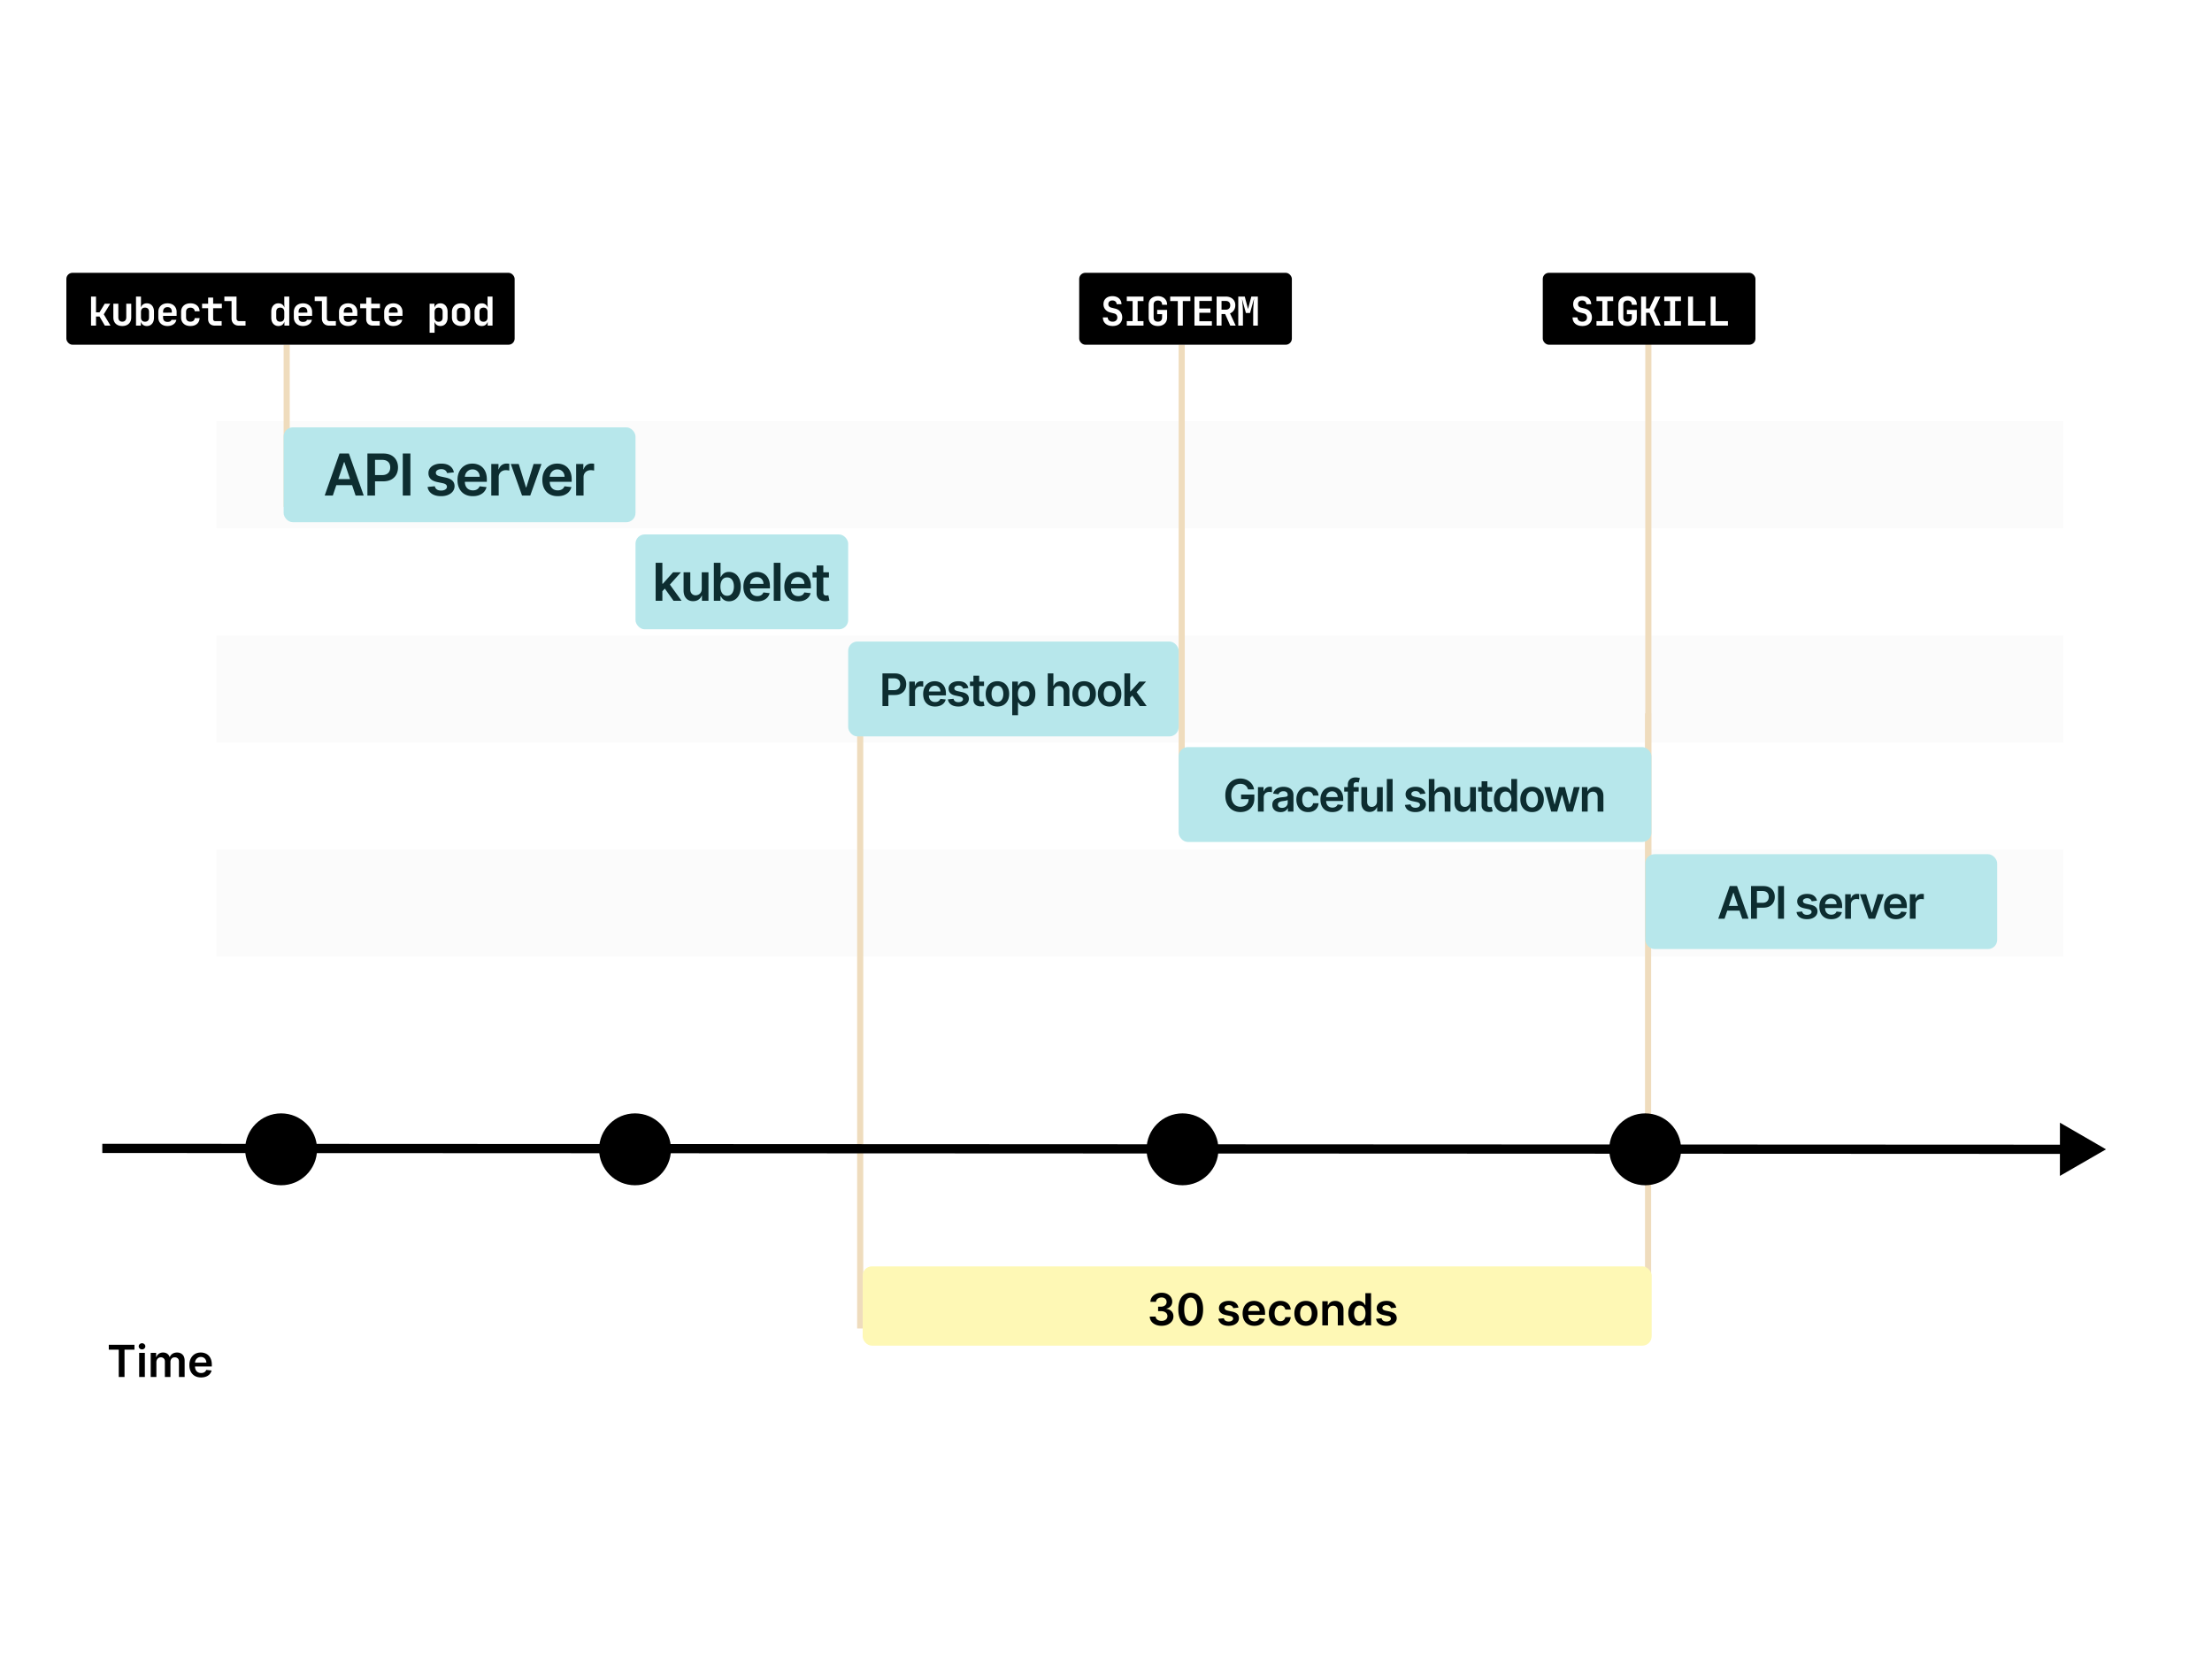 <svg viewBox="0 0 1200 900" fill="none" xmlns="http://www.w3.org/2000/svg"><path fill="#fff" d="M0 0h1200v900H0z"></path><path fill="#FBFBFB" d="M117.34 460.91h1002v58.1h-1002zm0-116.2h1002v58.1h-1002zm0-116.2h1002v58.1h-1002z"></path><path fill="#EFDCBD" d="M153.86 187.01h3.32v87.98h-3.32zm485.55 0h3.32v257.715h-3.32zM465 383h3.32v337.715H465zm427.41 4.01h3.32v337.715h-3.32z"></path><path fill="#EFDCBD" d="M892.56 170.41h3.32v337.81h-3.32z"></path><rect x="153.86" y="231.83" width="190.9" height="51.46" rx="5" fill="#B7E7EB"></rect><path d="M180.555 268.83h-4.41l8.029-22.807h5.1l8.041 22.807h-4.41l-6.092-18.13h-.178l-6.08 18.13zm.144-8.942h12.028v3.318h-12.028v-3.318zm18.621 8.942v-22.807h8.553c1.752 0 3.222.326 4.41.98 1.195.653 2.097 1.551 2.706 2.695.616 1.136.924 2.428.924 3.875 0 1.463-.308 2.762-.924 3.898-.616 1.136-1.526 2.031-2.728 2.684-1.203.646-2.684.969-4.444.969h-5.668v-3.397h5.111c1.025 0 1.864-.178 2.517-.534.653-.357 1.136-.847 1.448-1.47.319-.624.479-1.34.479-2.15 0-.809-.16-1.522-.479-2.138-.312-.616-.798-1.095-1.459-1.437-.653-.348-1.496-.523-2.528-.523h-3.786v19.355h-4.132zm23.315-22.807v22.807h-4.132v-22.807h4.132zm23.597 10.223l-3.675.401a2.958 2.958 0 00-.546-1.047 2.715 2.715 0 00-1.025-.791c-.43-.2-.957-.3-1.581-.3-.839 0-1.544.182-2.116.545-.564.364-.843.836-.835 1.415a1.48 1.48 0 00.545 1.214c.379.311 1.003.568 1.871.768l2.918.624c1.619.349 2.821.902 3.608 1.659.795.757 1.196 1.748 1.203 2.973-.007 1.077-.323 2.027-.947 2.851-.616.817-1.473 1.455-2.572 1.916-1.099.46-2.361.69-3.786.69-2.094 0-3.779-.438-5.056-1.314-1.277-.883-2.038-2.112-2.283-3.686l3.931-.379c.178.772.557 1.355 1.136 1.749.579.393 1.332.59 2.26.59.958 0 1.727-.197 2.306-.59.586-.394.879-.88.879-1.459 0-.49-.189-.895-.568-1.214-.371-.319-.95-.564-1.737-.735l-2.918-.613c-1.64-.341-2.854-.916-3.641-1.726-.787-.816-1.177-1.848-1.169-3.096-.008-1.054.278-1.967.857-2.739.587-.78 1.4-1.381 2.439-1.804 1.047-.431 2.253-.646 3.619-.646 2.005 0 3.582.427 4.733 1.281 1.158.853 1.875 2.008 2.15 3.463zm10.265 12.918c-1.715 0-3.196-.356-4.443-1.069-1.24-.72-2.194-1.737-2.862-3.051-.668-1.322-1.002-2.877-1.002-4.666 0-1.76.334-3.304 1.002-4.633.675-1.337 1.618-2.376 2.828-3.118 1.211-.75 2.632-1.125 4.266-1.125 1.054 0 2.049.171 2.984.512a6.747 6.747 0 012.495 1.559c.727.706 1.299 1.604 1.715 2.695.415 1.084.623 2.376.623 3.876v1.236h-14.02v-2.717h10.156c-.007-.773-.174-1.459-.501-2.061a3.647 3.647 0 00-1.37-1.436c-.579-.349-1.255-.524-2.027-.524-.824 0-1.548.201-2.171.602a4.137 4.137 0 00-1.459 1.559 4.487 4.487 0 00-.524 2.105v2.372c0 .994.182 1.848.546 2.561a3.895 3.895 0 001.526 1.626c.653.371 1.418.557 2.294.557.586 0 1.117-.082 1.592-.245.476-.171.888-.42 1.237-.746.348-.327.612-.732.79-1.214l3.764.423a5.866 5.866 0 01-1.358 2.606c-.661.735-1.507 1.306-2.539 1.715-1.032.401-2.213.601-3.542.601zm10.018-.334v-17.105h3.909v2.851h.178c.312-.988.847-1.749 1.604-2.283.765-.542 1.637-.813 2.617-.813.223 0 .471.011.746.033.282.015.516.041.702.078v3.708c-.171-.059-.442-.111-.813-.156a7.631 7.631 0 00-1.058-.077c-.735 0-1.396.159-1.983.478a3.51 3.51 0 00-1.369 1.303c-.334.557-.501 1.199-.501 1.927v10.056h-4.032zm27.235-17.105l-6.092 17.105h-4.454l-6.092-17.105h4.299l3.931 12.706h.178l3.942-12.706h4.288zm8.782 17.439c-1.715 0-3.196-.356-4.444-1.069-1.24-.72-2.194-1.737-2.862-3.051-.668-1.322-1.002-2.877-1.002-4.666 0-1.76.334-3.304 1.002-4.633.676-1.337 1.619-2.376 2.829-3.118 1.21-.75 2.632-1.125 4.265-1.125 1.054 0 2.049.171 2.985.512a6.744 6.744 0 012.494 1.559c.728.706 1.299 1.604 1.715 2.695.416 1.084.624 2.376.624 3.876v1.236h-14.021v-2.717h10.156c-.007-.773-.174-1.459-.501-2.061a3.645 3.645 0 00-1.369-1.436c-.58-.349-1.255-.524-2.027-.524-.824 0-1.548.201-2.172.602a4.145 4.145 0 00-1.459 1.559 4.486 4.486 0 00-.523 2.105v2.372c0 .994.182 1.848.546 2.561a3.893 3.893 0 001.525 1.626c.654.371 1.418.557 2.294.557.587 0 1.118-.082 1.593-.245.475-.171.887-.42 1.236-.746.349-.327.612-.732.791-1.214l3.764.423a5.877 5.877 0 01-1.359 2.606c-.661.735-1.507 1.306-2.539 1.715-1.032.401-2.212.601-3.541.601zm10.018-.334v-17.105h3.908v2.851h.179c.311-.988.846-1.749 1.603-2.283.765-.542 1.637-.813 2.617-.813.223 0 .472.011.746.033.283.015.516.041.702.078v3.708c-.171-.059-.442-.111-.813-.156a7.62 7.62 0 00-1.058-.077c-.735 0-1.396.159-1.982.478a3.512 3.512 0 00-1.37 1.303c-.334.557-.501 1.199-.501 1.927v10.056h-4.031z" fill="#0D2D30"></path><rect x="344.76" y="289.93" width="115.37" height="51.46" rx="5" fill="#B7E7EB"></rect><path d="M359.01 321.075l-.01-4.401h.585l5.559-6.213h4.26l-6.838 7.613h-.756l-2.8 3.001zm-3.323 4.855v-20.626h3.646v20.626h-3.646zm9.709 0l-5.036-7.04 2.457-2.568 6.939 9.608h-4.36zm15.298-6.506v-8.963h3.646v15.469h-3.535v-2.75h-.161a4.648 4.648 0 01-1.722 2.125c-.793.551-1.769.826-2.931.826-1.014 0-1.91-.225-2.689-.675-.772-.456-1.376-1.118-1.813-1.984-.436-.872-.654-1.927-.654-3.162v-9.849h3.645v9.285c0 .98.269 1.759.806 2.337.537.577 1.242.866 2.115.866.537 0 1.057-.131 1.561-.393a3.178 3.178 0 001.239-1.168c.329-.524.493-1.179.493-1.964zm6.557 6.506v-20.626h3.646v7.715h.151c.188-.376.453-.776.796-1.199.342-.43.805-.795 1.389-1.098.585-.308 1.33-.463 2.236-.463 1.195 0 2.273.306 3.233.917.967.604 1.732 1.5 2.296 2.689.571 1.181.856 2.631.856 4.35 0 1.699-.278 3.142-.836 4.331-.557 1.188-1.316 2.095-2.276 2.719-.96.624-2.047.937-3.263.937-.886 0-1.621-.148-2.205-.444-.584-.295-1.054-.651-1.41-1.067a6.94 6.94 0 01-.816-1.199h-.211v2.438h-3.586zm3.575-7.735c0 1.001.141 1.877.423 2.629.289.752.702 1.339 1.239 1.762.544.416 1.202.625 1.974.625.806 0 1.481-.215 2.024-.645.544-.436.954-1.031 1.229-1.783.282-.758.423-1.621.423-2.588 0-.96-.138-1.813-.413-2.558-.275-.745-.685-1.329-1.229-1.752-.543-.423-1.221-.635-2.034-.635-.779 0-1.44.205-1.984.615-.544.409-.957.983-1.239 1.722-.275.738-.413 1.608-.413 2.608zm19.977 8.037c-1.551 0-2.89-.322-4.018-.967-1.121-.651-1.984-1.571-2.588-2.759-.605-1.196-.907-2.602-.907-4.22 0-1.591.302-2.988.907-4.19.611-1.208 1.463-2.148 2.558-2.82 1.094-.678 2.38-1.017 3.857-1.017a7.83 7.83 0 012.699.463 6.118 6.118 0 012.256 1.41c.658.638 1.175 1.451 1.551 2.438.376.98.564 2.148.564 3.504v1.118h-12.68v-2.457h9.185c-.007-.698-.158-1.319-.453-1.863a3.289 3.289 0 00-1.239-1.299c-.524-.316-1.135-.474-1.833-.474-.745 0-1.4.181-1.964.544a3.752 3.752 0 00-1.319 1.41 4.046 4.046 0 00-.473 1.903v2.146c0 .899.164 1.671.493 2.316a3.516 3.516 0 001.38 1.47c.591.336 1.282.504 2.075.504.53 0 1.01-.074 1.44-.222a3.192 3.192 0 001.118-.675c.315-.295.553-.661.715-1.097l3.404.382a5.309 5.309 0 01-1.229 2.357c-.598.665-1.363 1.182-2.296 1.551-.933.363-2.001.544-3.203.544zm12.61-20.928v20.626h-3.646v-20.626h3.646zm9.598 20.928c-1.55 0-2.89-.322-4.018-.967-1.121-.651-1.984-1.571-2.588-2.759-.604-1.196-.907-2.602-.907-4.22 0-1.591.303-2.988.907-4.19.611-1.208 1.464-2.148 2.558-2.82 1.094-.678 2.38-1.017 3.857-1.017a7.83 7.83 0 012.699.463 6.118 6.118 0 012.256 1.41c.658.638 1.175 1.451 1.551 2.438.376.98.564 2.148.564 3.504v1.118h-12.679v-2.457h9.184c-.006-.698-.157-1.319-.453-1.863a3.282 3.282 0 00-1.239-1.299c-.523-.316-1.134-.474-1.833-.474-.745 0-1.399.181-1.963.544a3.755 3.755 0 00-1.32 1.41 4.057 4.057 0 00-.473 1.903v2.146c0 .899.164 1.671.493 2.316a3.516 3.516 0 001.38 1.47c.591.336 1.283.504 2.075.504.53 0 1.01-.074 1.44-.222.43-.154.802-.379 1.118-.675.315-.295.554-.661.715-1.097l3.404.382a5.309 5.309 0 01-1.229 2.357c-.597.665-1.363 1.182-2.296 1.551-.933.363-2.001.544-3.203.544zm16.689-15.771v2.819h-8.893v-2.819h8.893zm-6.697-3.707h3.645v14.523c0 .49.074.866.222 1.128.154.255.356.43.604.524.249.094.524.141.826.141.228 0 .436-.017.624-.051.195-.033.343-.064.444-.09l.614 2.85a8.044 8.044 0 01-.836.221 6.774 6.774 0 01-1.309.141c-.913.027-1.736-.111-2.468-.413a3.841 3.841 0 01-1.742-1.43c-.423-.644-.631-1.45-.624-2.417v-15.127z" fill="#0D2D30"></path><rect x="892.56" y="463.4" width="190.9" height="51.46" rx="5" fill="#B7E7EB"></rect><path d="M935.568 498.4h-3.426l6.237-17.716h3.962l6.246 17.716h-3.426l-4.732-14.083h-.138l-4.723 14.083zm.112-6.946h9.343v2.578h-9.343v-2.578zm14.242 6.946v-17.716h6.643c1.361 0 2.503.254 3.426.761.928.508 1.629 1.206 2.102 2.094.479.882.718 1.886.718 3.01 0 1.136-.239 2.145-.718 3.028-.479.882-1.185 1.577-2.119 2.085-.935.501-2.085.752-3.452.752h-4.403v-2.638h3.971c.795 0 1.447-.139 1.955-.415a2.624 2.624 0 001.124-1.142c.248-.485.372-1.041.372-1.67 0-.628-.124-1.182-.372-1.661-.242-.478-.62-.85-1.133-1.116-.508-.271-1.162-.406-1.964-.406h-2.941V498.4h-3.209zm17.887-17.716V498.4H964.6v-17.716h3.209zm17.884 7.941l-2.855.312a2.281 2.281 0 00-.423-.813 2.118 2.118 0 00-.796-.615c-.335-.155-.744-.233-1.229-.233-.651 0-1.199.141-1.643.424-.439.282-.655.648-.649 1.098-.006.387.135.701.424.943.294.242.778.441 1.453.597l2.266.484c1.258.272 2.192.701 2.803 1.289.617.589.929 1.359.935 2.31-.006.836-.251 1.575-.736 2.215-.478.634-1.145 1.13-1.998 1.488-.854.357-1.834.536-2.941.536-1.627 0-2.936-.34-3.928-1.021-.992-.686-1.583-1.641-1.773-2.863l3.054-.294c.138.599.432 1.052.882 1.358.45.305 1.035.458 1.756.458.744 0 1.341-.153 1.791-.458.455-.306.683-.684.683-1.133a1.18 1.18 0 00-.441-.943c-.288-.248-.738-.439-1.349-.571l-2.267-.476c-1.274-.265-2.217-.712-2.829-1.341-.611-.634-.914-1.436-.908-2.405-.006-.819.216-1.528.666-2.128.456-.605 1.087-1.072 1.895-1.401.813-.335 1.75-.502 2.811-.502 1.557 0 2.783.332 3.677.995.899.663 1.456 1.56 1.669 2.69zm7.751 10.035c-1.332 0-2.482-.277-3.451-.831a5.62 5.62 0 01-2.223-2.37c-.519-1.026-.779-2.235-.779-3.624 0-1.367.26-2.567.779-3.599.524-1.038 1.257-1.845 2.197-2.422.94-.583 2.044-.874 3.313-.874.819 0 1.592.133 2.318.398.733.26 1.379.663 1.938 1.211.565.548 1.009 1.246 1.332 2.094.323.842.485 1.845.485 3.01v.96h-10.891v-2.111h7.889c-.006-.599-.136-1.133-.389-1.6a2.835 2.835 0 00-1.064-1.116c-.45-.271-.975-.406-1.575-.406-.64 0-1.202.155-1.687.467a3.214 3.214 0 00-1.133 1.211 3.48 3.48 0 00-.406 1.635v1.842c0 .773.141 1.436.424 1.99.282.548.677.969 1.185 1.263.507.288 1.101.432 1.782.432.455 0 .868-.063 1.237-.19a2.76 2.76 0 00.96-.579c.271-.254.476-.569.614-.943l2.924.328a4.566 4.566 0 01-1.055 2.025c-.514.571-1.171 1.015-1.973 1.332-.801.311-1.718.467-2.751.467zm7.556-.26v-13.287h3.04v2.215h.14c.24-.767.66-1.358 1.24-1.774.6-.421 1.28-.631 2.04-.631.17 0 .36.008.58.026.22.011.4.031.54.06v2.881a3.17 3.17 0 00-.63-.121 5.725 5.725 0 00-.82-.061c-.57 0-1.09.124-1.54.372-.45.242-.81.58-1.07 1.012-.26.433-.39.932-.39 1.497v7.811H1001zm20.94-13.287l-4.74 13.287h-3.46l-4.73-13.287h3.34l3.05 9.87h.14l3.07-9.87h3.33zm6.59 13.547c-1.33 0-2.48-.277-3.45-.831a5.638 5.638 0 01-2.22-2.37c-.52-1.026-.78-2.235-.78-3.624 0-1.367.26-2.567.78-3.599a5.863 5.863 0 012.2-2.422c.94-.583 2.04-.874 3.31-.874.82 0 1.59.133 2.32.398.73.26 1.38.663 1.94 1.211s1.01 1.246 1.33 2.094c.32.842.48 1.845.48 3.01v.96h-10.89v-2.111h7.89c0-.599-.13-1.133-.39-1.6a2.833 2.833 0 00-1.06-1.116c-.45-.271-.98-.406-1.58-.406-.64 0-1.2.155-1.68.467-.49.305-.87.709-1.14 1.211-.26.496-.4 1.041-.4 1.635v1.842c0 .773.14 1.436.42 1.99.28.548.68.969 1.19 1.263.5.288 1.1.432 1.78.432.45 0 .87-.063 1.23-.19.37-.133.69-.326.96-.579.28-.254.48-.569.62-.943l2.92.328a4.497 4.497 0 01-1.05 2.025c-.52.571-1.17 1.015-1.97 1.332-.81.311-1.72.467-2.76.467zm7.56-.26v-13.287h3.04v2.215h.14c.24-.767.66-1.358 1.24-1.774.6-.421 1.28-.631 2.04-.631.17 0 .36.008.58.026.22.011.4.031.54.06v2.881a3.17 3.17 0 00-.63-.121 5.725 5.725 0 00-.82-.061c-.57 0-1.09.124-1.54.372-.45.242-.81.58-1.07 1.012-.26.433-.39.932-.39 1.497v7.811h-3.13z" fill="#0D2D30"></path><rect x="460.13" y="348.03" width="179.28" height="51.46" rx="5" fill="#B7E7EB"></rect><path d="M478.731 383.03v-17.716h6.644c1.361 0 2.503.254 3.425.761.929.508 1.63 1.205 2.102 2.094.479.882.718 1.885.718 3.01 0 1.136-.239 2.145-.718 3.028-.478.882-1.185 1.577-2.119 2.084-.934.502-2.085.753-3.451.753h-4.404v-2.638h3.971c.796 0 1.448-.139 1.955-.416a2.619 2.619 0 001.125-1.141c.248-.485.372-1.041.372-1.67s-.124-1.182-.372-1.661a2.526 2.526 0 00-1.134-1.116c-.507-.271-1.162-.406-1.963-.406h-2.942v15.034h-3.209zm14.54 0v-13.287h3.036v2.215h.139c.242-.767.657-1.359 1.245-1.774a3.429 3.429 0 012.033-.631c.173 0 .367.008.58.026.219.011.401.031.545.06v2.881a3.26 3.26 0 00-.632-.121 5.707 5.707 0 00-.821-.061c-.571 0-1.085.124-1.54.372a2.72 2.72 0 00-1.064 1.012c-.26.433-.39.932-.39 1.497v7.811h-3.131zm13.995.26c-1.332 0-2.483-.277-3.452-.831a5.62 5.62 0 01-2.223-2.37c-.519-1.026-.778-2.235-.778-3.625 0-1.366.259-2.566.778-3.598.525-1.038 1.257-1.846 2.197-2.422.94-.583 2.045-.874 3.313-.874.819 0 1.592.133 2.319.398a5.24 5.24 0 011.938 1.211c.565.548 1.009 1.246 1.332 2.093.323.842.484 1.846.484 3.011v.96h-10.891v-2.111h7.889c-.005-.599-.135-1.133-.389-1.6a2.829 2.829 0 00-1.064-1.116c-.45-.271-.974-.407-1.574-.407-.64 0-1.203.156-1.687.468a3.206 3.206 0 00-1.133 1.211 3.48 3.48 0 00-.407 1.635v1.842c0 .773.141 1.436.424 1.99.283.548.678.969 1.185 1.263.508.288 1.102.432 1.782.432.456 0 .868-.063 1.237-.19.369-.133.689-.326.96-.58a2.42 2.42 0 00.615-.942l2.923.328a4.547 4.547 0 01-1.055 2.024c-.513.571-1.171 1.015-1.972 1.333-.802.311-1.719.467-2.751.467zm18.06-10.035l-2.854.312a2.296 2.296 0 00-.424-.814 2.11 2.11 0 00-.796-.614c-.334-.156-.744-.233-1.228-.233-.652 0-1.2.141-1.644.424-.438.282-.654.648-.649 1.098-.005.387.136.701.424.943.294.242.779.441 1.453.597l2.267.484c1.257.271 2.191.701 2.803 1.289.617.589.928 1.358.934 2.31-.006.836-.251 1.574-.735 2.215-.479.634-1.145 1.13-1.999 1.487-.853.358-1.834.537-2.941.537-1.626 0-2.935-.34-3.927-1.021-.992-.686-1.583-1.641-1.774-2.863l3.054-.294c.139.599.433 1.052.882 1.358.45.305 1.036.458 1.757.458.743 0 1.34-.153 1.79-.458.456-.306.684-.684.684-1.134 0-.38-.147-.694-.442-.942-.288-.248-.738-.439-1.349-.571l-2.267-.476c-1.274-.265-2.217-.712-2.828-1.341-.612-.634-.914-1.436-.909-2.405-.005-.819.217-1.528.667-2.128.455-.605 1.087-1.073 1.894-1.401.813-.335 1.75-.502 2.811-.502 1.558 0 2.783.332 3.677.995.9.663 1.456 1.56 1.669 2.69zm8.504-3.512v2.422h-7.638v-2.422h7.638zm-5.752-3.183h3.131v12.474c0 .421.064.744.191.969.132.219.305.369.519.449.213.081.449.122.709.122.196 0 .375-.015.536-.044.168-.029.294-.055.381-.078l.528 2.449a7.215 7.215 0 01-.718.19 5.943 5.943 0 01-1.125.121c-.784.023-1.491-.095-2.119-.355a3.29 3.29 0 01-1.497-1.228c-.363-.554-.542-1.246-.536-2.076V366.56zm13.026 16.73c-1.298 0-2.422-.286-3.374-.857a5.81 5.81 0 01-2.214-2.396c-.52-1.026-.779-2.226-.779-3.598 0-1.373.259-2.575.779-3.608.524-1.032 1.263-1.834 2.214-2.405.952-.571 2.076-.856 3.374-.856 1.297 0 2.422.285 3.374.856.951.571 1.686 1.373 2.205 2.405.525 1.033.788 2.235.788 3.608 0 1.372-.263 2.572-.788 3.598-.519 1.027-1.254 1.825-2.205 2.396-.952.571-2.077.857-3.374.857zm.017-2.509c.704 0 1.292-.193 1.765-.579.473-.393.825-.917 1.055-1.575.237-.657.355-1.39.355-2.197 0-.813-.118-1.549-.355-2.206-.23-.663-.582-1.191-1.055-1.583-.473-.392-1.061-.588-1.765-.588-.721 0-1.321.196-1.799.588-.473.392-.828.92-1.064 1.583-.231.657-.346 1.393-.346 2.206 0 .807.115 1.54.346 2.197.236.658.591 1.182 1.064 1.575.478.386 1.078.579 1.799.579zm8.009 7.232v-18.27h3.079v2.197h.182a5.78 5.78 0 01.683-1.029c.295-.369.692-.684 1.194-.943.502-.265 1.142-.398 1.921-.398 1.026 0 1.952.262 2.776.787.831.519 1.488 1.289 1.973 2.31.49 1.015.735 2.261.735 3.737 0 1.459-.239 2.699-.718 3.72-.479 1.02-1.13 1.799-1.955 2.335-.825.537-1.759.805-2.803.805-.761 0-1.392-.127-1.894-.381s-.906-.559-1.211-.917a5.904 5.904 0 01-.701-1.029h-.13v7.076h-3.131zm3.071-11.626c0 .859.121 1.612.363 2.257.248.646.603 1.151 1.064 1.514.467.358 1.032.537 1.696.537.692 0 1.271-.185 1.738-.554.467-.375.819-.885 1.056-1.531.242-.652.363-1.393.363-2.223 0-.825-.118-1.557-.355-2.198-.236-.64-.588-1.141-1.055-1.505-.467-.363-1.05-.545-1.747-.545-.669 0-1.237.176-1.705.528-.467.352-.821.845-1.064 1.479-.236.635-.354 1.381-.354 2.241zm19.33-1.142v7.785H568.4v-17.716h3.062v6.687h.156a3.847 3.847 0 011.444-1.774c.658-.438 1.494-.657 2.509-.657.923 0 1.727.193 2.414.58.686.386 1.216.951 1.591 1.695.381.744.571 1.652.571 2.725v8.46h-3.131v-7.976c0-.893-.231-1.588-.692-2.084-.456-.502-1.096-.753-1.921-.753a3.03 3.03 0 00-1.488.363c-.432.237-.772.58-1.02 1.03-.243.45-.364.995-.364 1.635zm16.605 8.045c-1.297 0-2.422-.286-3.373-.857-.952-.571-1.69-1.369-2.215-2.396-.519-1.026-.778-2.226-.778-3.598 0-1.373.259-2.575.778-3.608.525-1.032 1.263-1.834 2.215-2.405.951-.571 2.076-.856 3.373-.856 1.298 0 2.423.285 3.374.856.952.571 1.687 1.373 2.206 2.405.525 1.033.787 2.235.787 3.608 0 1.372-.262 2.572-.787 3.598-.519 1.027-1.254 1.825-2.206 2.396-.951.571-2.076.857-3.374.857zm.018-2.509c.703 0 1.292-.193 1.764-.579.473-.393.825-.917 1.056-1.575.236-.657.354-1.39.354-2.197 0-.813-.118-1.549-.354-2.206-.231-.663-.583-1.191-1.056-1.583-.472-.392-1.061-.588-1.764-.588-.721 0-1.321.196-1.8.588-.472.392-.827.92-1.064 1.583-.23.657-.346 1.393-.346 2.206 0 .807.116 1.54.346 2.197.237.658.592 1.182 1.064 1.575.479.386 1.079.579 1.8.579zm13.804 2.509c-1.297 0-2.422-.286-3.373-.857-.952-.571-1.69-1.369-2.215-2.396-.519-1.026-.779-2.226-.779-3.598 0-1.373.26-2.575.779-3.608.525-1.032 1.263-1.834 2.215-2.405.951-.571 2.076-.856 3.373-.856 1.298 0 2.422.285 3.374.856s1.687 1.373 2.206 2.405c.525 1.033.787 2.235.787 3.608 0 1.372-.262 2.572-.787 3.598-.519 1.027-1.254 1.825-2.206 2.396s-2.076.857-3.374.857zm.018-2.509c.703 0 1.291-.193 1.764-.579.473-.393.825-.917 1.056-1.575.236-.657.354-1.39.354-2.197 0-.813-.118-1.549-.354-2.206-.231-.663-.583-1.191-1.056-1.583-.473-.392-1.061-.588-1.764-.588-.721 0-1.321.196-1.8.588-.473.392-.827.92-1.064 1.583-.23.657-.346 1.393-.346 2.206 0 .807.116 1.54.346 2.197.237.658.591 1.182 1.064 1.575.479.386 1.079.579 1.8.579zm10.863-1.92l-.009-3.781h.502l4.775-5.337h3.659l-5.873 6.54h-.649l-2.405 2.578zm-2.855 4.169v-17.716h3.132v17.716h-3.132zm8.339 0l-4.325-6.046 2.111-2.206 5.96 8.252h-3.746z" fill="#0D2D30"></path><rect x="639.41" y="405.3" width="256.47" height="51.46" rx="5" fill="#B7E7EB"></rect><path d="M677.053 428.241a4.628 4.628 0 00-.597-1.254 3.87 3.87 0 00-.9-.961 3.639 3.639 0 00-1.194-.597 4.993 4.993 0 00-1.47-.207c-.952 0-1.8.239-2.544.718s-1.329 1.182-1.756 2.111c-.421.922-.631 2.047-.631 3.373 0 1.338.21 2.472.631 3.4.421.928 1.007 1.635 1.756 2.119.75.479 1.621.718 2.613.718.9 0 1.678-.173 2.336-.519a3.662 3.662 0 001.531-1.47c.357-.64.536-1.39.536-2.249l.727.112h-4.81v-2.509h7.189v2.128c0 1.517-.323 2.829-.969 3.936a6.615 6.615 0 01-2.665 2.561c-1.13.594-2.428.891-3.892.891-1.632 0-3.066-.366-4.3-1.099-1.228-.738-2.188-1.785-2.88-3.14-.687-1.361-1.03-2.976-1.03-4.844 0-1.43.202-2.708.606-3.832.409-1.125.98-2.079 1.713-2.864a7.29 7.29 0 012.577-1.799c.987-.415 2.059-.623 3.218-.623.981 0 1.895.144 2.743.433a7.25 7.25 0 012.257 1.211 6.723 6.723 0 011.635 1.868 6.59 6.59 0 01.84 2.388h-3.27zm5.383 12.059v-13.287h3.036v2.214h.139c.242-.767.657-1.358 1.245-1.773a3.43 3.43 0 012.033-.632 7.4 7.4 0 01.58.026c.219.012.401.032.545.061v2.88a3.34 3.34 0 00-.632-.121 5.852 5.852 0 00-.822-.06c-.57 0-1.084.124-1.539.372-.45.242-.805.579-1.064 1.012-.26.432-.39.931-.39 1.496v7.812h-3.131zm12.245.268c-.842 0-1.6-.15-2.275-.45a3.714 3.714 0 01-1.592-1.349c-.386-.594-.579-1.327-.579-2.198 0-.749.138-1.369.415-1.859a3.214 3.214 0 011.133-1.177 5.724 5.724 0 011.618-.666 13.068 13.068 0 011.877-.337c.779-.081 1.41-.153 1.894-.217.485-.069.837-.173 1.056-.311.225-.144.337-.366.337-.666v-.052c0-.652-.193-1.156-.579-1.514-.387-.357-.943-.536-1.67-.536-.767 0-1.375.167-1.825.501-.444.335-.744.73-.9 1.186l-2.924-.416c.231-.807.612-1.482 1.142-2.024a4.97 4.97 0 011.947-1.228c.767-.277 1.614-.415 2.543-.415.64 0 1.277.074 1.912.224.634.15 1.214.398 1.738.744.525.341.946.805 1.263 1.393.323.588.485 1.324.485 2.206v8.893h-3.011v-1.825h-.103a3.841 3.841 0 01-.805 1.038c-.34.317-.77.573-1.289.77-.513.19-1.116.285-1.808.285zm.813-2.301c.629 0 1.174-.124 1.635-.372a2.743 2.743 0 001.064-1.004c.254-.415.381-.867.381-1.358v-1.565c-.098.08-.265.155-.502.225-.231.069-.49.129-.778.181-.289.052-.574.098-.857.139-.282.04-.527.075-.735.103a5.503 5.503 0 00-1.254.312c-.37.144-.661.346-.874.605-.214.254-.32.583-.32.987 0 .576.21 1.012.631 1.306.421.294.958.441 1.609.441zm14.149 2.292c-1.327 0-2.466-.291-3.417-.873a5.834 5.834 0 01-2.189-2.414c-.507-1.032-.761-2.22-.761-3.564 0-1.349.259-2.54.778-3.573.519-1.038 1.252-1.845 2.198-2.422.951-.582 2.076-.873 3.373-.873 1.079 0 2.033.198 2.864.596.836.393 1.502.949 1.998 1.67.496.715.779 1.551.848 2.509h-2.993a2.864 2.864 0 00-.865-1.601c-.45-.432-1.053-.649-1.808-.649-.64 0-1.203.173-1.687.52-.485.34-.862.83-1.133 1.47-.266.64-.398 1.407-.398 2.301 0 .906.132 1.684.398 2.336.265.646.637 1.145 1.115 1.496.485.346 1.053.519 1.705.519.461 0 .873-.086 1.237-.259.369-.179.677-.436.925-.77.248-.335.418-.741.511-1.22h2.993c-.075.94-.352 1.774-.831 2.5-.478.721-1.13 1.286-1.955 1.696-.824.403-1.793.605-2.906.605zm13.147 0c-1.332 0-2.483-.276-3.452-.83a5.631 5.631 0 01-2.223-2.37c-.519-1.027-.779-2.235-.779-3.625 0-1.367.26-2.566.779-3.599.525-1.038 1.257-1.845 2.197-2.422.94-.582 2.045-.873 3.313-.873.819 0 1.592.132 2.319.397.732.26 1.378.664 1.938 1.212.565.547 1.009 1.245 1.332 2.093.323.842.484 1.845.484 3.01v.961h-10.891v-2.111h7.889c-.005-.6-.135-1.133-.389-1.601a2.833 2.833 0 00-1.064-1.115c-.45-.271-.975-.407-1.574-.407-.64 0-1.203.156-1.687.467a3.214 3.214 0 00-1.133 1.211 3.48 3.48 0 00-.407 1.635v1.843c0 .773.141 1.436.424 1.989.283.548.678.969 1.185 1.263.508.289 1.102.433 1.782.433a3.81 3.81 0 001.237-.19c.369-.133.689-.326.96-.58.271-.254.476-.568.615-.943l2.923.329a4.552 4.552 0 01-1.055 2.024c-.513.571-1.171 1.015-1.972 1.332-.802.312-1.719.467-2.751.467zm14.289-13.546v2.422h-7.855v-2.422h7.855zm-5.891 13.287v-14.542c0-.894.184-1.638.553-2.232a3.502 3.502 0 011.506-1.332c.628-.294 1.326-.441 2.093-.441a7.19 7.19 0 011.445.13c.421.086.732.164.934.233l-.623 2.422c-.133-.04-.3-.08-.502-.121a3.03 3.03 0 00-.674-.069c-.583 0-.995.141-1.237.424-.237.277-.355.675-.355 1.194V440.3h-3.14zm15.813-5.588v-7.699h3.132V440.3h-3.036v-2.362h-.139a3.992 3.992 0 01-1.479 1.825c-.681.473-1.52.71-2.517.71-.871 0-1.641-.193-2.31-.58-.663-.392-1.182-.96-1.557-1.704-.375-.75-.562-1.655-.562-2.716v-8.46h3.131v7.975c0 .842.231 1.511.692 2.007.461.496 1.067.744 1.817.744.461 0 .908-.112 1.341-.337.432-.225.787-.56 1.064-1.004.282-.449.423-1.012.423-1.686zm8.485-12.129V440.3h-3.132v-17.717h3.132zm17.767 7.942l-2.855.311a2.3 2.3 0 00-.424-.813 2.09 2.09 0 00-.796-.614c-.334-.156-.744-.234-1.228-.234-.652 0-1.2.141-1.644.424-.438.283-.654.649-.648 1.099-.006.386.135.7.423.943.295.242.779.441 1.454.596l2.266.485c1.257.271 2.192.701 2.803 1.289.617.588.929 1.358.934 2.31a3.61 3.61 0 01-.735 2.214c-.479.634-1.145 1.13-1.998 1.488-.854.358-1.834.536-2.941.536-1.627 0-2.936-.34-3.928-1.02-.992-.687-1.583-1.641-1.773-2.864l3.053-.294c.139.6.433 1.053.883 1.358.45.306 1.035.459 1.756.459.744 0 1.341-.153 1.791-.459.455-.305.683-.683.683-1.133a1.18 1.18 0 00-.441-.943c-.289-.248-.738-.438-1.35-.571l-2.266-.476c-1.275-.265-2.218-.712-2.829-1.34-.611-.635-.914-1.436-.908-2.405-.006-.819.216-1.529.666-2.128.455-.606 1.087-1.073 1.894-1.402.813-.334 1.751-.501 2.812-.501 1.557 0 2.782.331 3.676.994.9.664 1.456 1.56 1.67 2.691zm5 1.989v7.786h-3.131v-17.717h3.062v6.687h.156a3.844 3.844 0 011.444-1.773c.658-.438 1.494-.657 2.509-.657.923 0 1.727.193 2.414.579.686.386 1.216.952 1.591 1.696.381.744.571 1.652.571 2.725v8.46h-3.131v-7.976c0-.894-.231-1.589-.692-2.085-.456-.502-1.096-.752-1.921-.752a3.03 3.03 0 00-1.488.363c-.432.236-.772.58-1.02 1.029-.243.45-.364.995-.364 1.635zm19.278 2.198v-7.699h3.132V440.3h-3.036v-2.362h-.139a3.992 3.992 0 01-1.479 1.825c-.681.473-1.52.71-2.517.71-.871 0-1.641-.193-2.31-.58-.663-.392-1.182-.96-1.557-1.704-.375-.75-.562-1.655-.562-2.716v-8.46h3.131v7.975c0 .842.231 1.511.692 2.007.461.496 1.067.744 1.817.744.461 0 .908-.112 1.341-.337.432-.225.787-.56 1.064-1.004.282-.449.423-1.012.423-1.686zm11.988-7.699v2.422h-7.638v-2.422h7.638zm-5.752-3.184h3.131v12.474c0 .421.064.744.191.969.132.219.305.369.519.45.213.081.449.121.709.121.196 0 .375-.014.536-.043.168-.029.294-.055.381-.078l.528 2.448a6.948 6.948 0 01-.718.19c-.306.07-.681.11-1.125.121-.784.024-1.491-.095-2.119-.354a3.293 3.293 0 01-1.497-1.229c-.363-.553-.542-1.245-.536-2.076v-12.993zm12.161 16.704c-1.044 0-1.978-.268-2.803-.804s-1.476-1.315-1.955-2.336c-.479-1.021-.718-2.26-.718-3.72 0-1.476.242-2.722.727-3.737.49-1.02 1.15-1.79 1.981-2.309a5.087 5.087 0 012.776-.787c.779 0 1.419.132 1.921.397.502.26.899.574 1.194.943.294.364.521.707.683 1.03h.13v-6.627h3.14V440.3h-3.08v-2.094h-.19a5.384 5.384 0 01-.701 1.03c-.305.357-.709.663-1.211.917-.502.253-1.133.38-1.894.38zm.873-2.569c.664 0 1.229-.179 1.696-.536.467-.364.822-.868 1.064-1.514.242-.646.363-1.399.363-2.258s-.121-1.606-.363-2.24c-.236-.635-.588-1.128-1.055-1.48-.462-.351-1.03-.527-1.705-.527-.697 0-1.28.181-1.747.545-.467.363-.819.865-1.055 1.505-.237.64-.355 1.372-.355 2.197 0 .831.118 1.572.355 2.223.242.646.597 1.157 1.064 1.532.473.369 1.052.553 1.738.553zm14.337 2.595c-1.298 0-2.422-.285-3.374-.856-.951-.571-1.689-1.37-2.214-2.396-.519-1.027-.779-2.226-.779-3.599 0-1.372.26-2.575.779-3.607.525-1.033 1.263-1.834 2.214-2.405.952-.571 2.076-.856 3.374-.856s2.422.285 3.374.856c.951.571 1.687 1.372 2.206 2.405.524 1.032.787 2.235.787 3.607 0 1.373-.263 2.572-.787 3.599-.519 1.026-1.255 1.825-2.206 2.396-.952.571-2.076.856-3.374.856zm.017-2.508c.704 0 1.292-.194 1.765-.58.473-.392.825-.917 1.055-1.574.237-.658.355-1.39.355-2.198 0-.813-.118-1.548-.355-2.205-.23-.664-.582-1.191-1.055-1.584-.473-.392-1.061-.588-1.765-.588-.721 0-1.32.196-1.799.588-.473.393-.828.92-1.064 1.584-.231.657-.346 1.392-.346 2.205 0 .808.115 1.54.346 2.198.236.657.591 1.182 1.064 1.574.479.386 1.078.58 1.799.58zm10.371 2.249l-3.755-13.287h3.192l2.336 9.342h.121l2.388-9.342h3.157l2.388 9.29h.129l2.301-9.29h3.201l-3.763 13.287h-3.261l-2.491-8.979h-.182l-2.492 8.979h-3.269zm19.777-7.786v7.786h-3.131v-13.287h2.993v2.257h.156a3.791 3.791 0 011.462-1.773c.674-.438 1.508-.657 2.5-.657.917 0 1.715.196 2.396.588.686.392 1.217.96 1.592 1.704.38.744.568 1.646.562 2.708v8.46h-3.132v-7.976c0-.888-.23-1.583-.692-2.085-.455-.502-1.087-.752-1.894-.752-.548 0-1.035.121-1.462.363a2.52 2.52 0 00-.995 1.029c-.236.45-.355.995-.355 1.635z" fill="#0D2D30"></path><g clip-path="url(#clip0_6_9175)"><rect x="36" y="148" width="243.19" height="39.01" rx="3.32" fill="#000"></rect><path d="M49.39 176.64v-15.754h2.697v8.546h1.9l2.826-4.661h3l-3.518 5.74 3.647 6.129h-3.064l-2.892-4.921h-1.899v4.921H49.39zm16.956.215c-1.51 0-2.697-.417-3.56-1.251-.864-.849-1.295-2-1.295-3.453v-7.38h2.697v7.358c0 .749.188 1.331.561 1.748.375.418.907.626 1.597.626.677 0 1.202-.208 1.576-.626.388-.417.582-.999.582-1.748v-7.358h2.698v7.38c0 1.453-.439 2.604-1.317 3.453-.877.834-2.057 1.251-3.539 1.251zm13.332 0c-1.05 0-1.885-.33-2.504-.992-.618-.676-.928-1.59-.928-2.741l.777 1.122h-.604v2.396h-2.633v-15.754h2.698v3.324l-.086 2.956h.625l-.798 1.122c0-1.151.31-2.057.928-2.719.633-.676 1.474-1.014 2.525-1.014 1.165 0 2.1.41 2.805 1.23.705.82 1.058 1.928 1.058 3.323v3.216c0 1.381-.353 2.481-1.058 3.301-.705.82-1.64 1.23-2.805 1.23zm-1.014-2.33c.69 0 1.222-.187 1.596-.561.389-.389.583-.964.583-1.727v-3.064c0-.777-.194-1.352-.583-1.726-.374-.374-.906-.562-1.597-.562-.69 0-1.23.209-1.618.626-.374.418-.561 1.007-.561 1.77v2.848c0 .763.187 1.353.561 1.77.388.417.928.626 1.618.626zm12.209 2.33c-1.007 0-1.885-.194-2.633-.582a4.277 4.277 0 01-1.748-1.64c-.403-.72-.604-1.561-.604-2.525v-2.806c0-.963.201-1.798.604-2.503a4.23 4.23 0 011.748-1.661c.748-.389 1.626-.583 2.633-.583.992 0 1.855.194 2.59.583a4.129 4.129 0 011.726 1.64c.417.69.625 1.503.625 2.438v2.158h-7.337v.82c0 .806.209 1.417.626 1.834.417.403 1.007.605 1.77.605.56 0 1.035-.094 1.424-.281.403-.201.64-.489.712-.863h2.676c-.187 1.021-.72 1.841-1.597 2.46-.877.604-1.95.906-3.215.906zm2.352-7.013v-.647c0-.82-.202-1.454-.604-1.899-.389-.446-.971-.669-1.748-.669s-1.374.23-1.791.69c-.403.446-.605 1.079-.605 1.899v.41l4.942-.021-.194.237zm10.073 7.013c-1.022 0-1.914-.187-2.676-.561a4.318 4.318 0 01-1.748-1.618c-.417-.705-.626-1.532-.626-2.482v-2.978c0-.964.209-1.791.626-2.482.417-.69 1-1.222 1.748-1.596.762-.389 1.654-.583 2.676-.583 1.481 0 2.668.388 3.56 1.165.892.763 1.367 1.806 1.425 3.129h-2.655c-.043-.618-.273-1.093-.69-1.424-.418-.345-.964-.518-1.64-.518-.734 0-1.31.201-1.727.604-.417.389-.626.95-.626 1.684v2.999c0 .734.209 1.302.626 1.705.417.403.993.604 1.727.604.676 0 1.222-.165 1.64-.496.417-.345.647-.827.69-1.446h2.655c-.058 1.324-.533 2.374-1.425 3.151-.892.762-2.079 1.143-3.56 1.143zm13.245-.215c-1.108 0-1.993-.317-2.655-.95-.647-.647-.971-1.518-.971-2.611v-5.87h-3.28v-2.438h3.28v-3.345h2.719v3.345h4.726v2.438h-4.726v5.805c0 .345.094.633.281.863.201.216.475.324.82.324h3.517v2.439h-3.711zm12.986 0c-.777 0-1.461-.159-2.051-.475a3.481 3.481 0 01-1.359-1.338c-.331-.59-.496-1.266-.496-2.029v-9.473h-3.906v-2.439h6.603v11.848c0 .446.122.805.367 1.079.259.259.604.388 1.036.388h3.474v2.439h-3.668zm21.505.215c-1.151 0-2.086-.41-2.806-1.23-.705-.82-1.057-1.92-1.057-3.301v-3.216c0-1.395.352-2.503 1.057-3.323.72-.82 1.655-1.23 2.806-1.23 1.064 0 1.906.338 2.524 1.014.619.662.928 1.568.928 2.719l-.798-1.122h.626l-.087-2.956v-3.324h2.698v15.754h-2.633v-2.396h-.604l.777-1.122c0 1.151-.31 2.065-.928 2.741-.604.662-1.439.992-2.503.992zm1.014-2.33c.69 0 1.223-.209 1.597-.626.388-.417.582-1.007.582-1.77v-2.848c0-.763-.194-1.352-.582-1.77-.374-.417-.907-.626-1.597-.626-.691 0-1.23.188-1.619.562-.374.374-.561.949-.561 1.726v3.064c0 .763.187 1.338.561 1.727.389.374.928.561 1.619.561zm12.338 2.33c-1.007 0-1.884-.194-2.632-.582a4.277 4.277 0 01-1.748-1.64c-.403-.72-.605-1.561-.605-2.525v-2.806c0-.963.202-1.798.605-2.503a4.23 4.23 0 011.748-1.661c.748-.389 1.625-.583 2.632-.583.993 0 1.856.194 2.59.583a4.124 4.124 0 011.726 1.64c.418.69.626 1.503.626 2.438v2.158h-7.337v.82c0 .806.209 1.417.626 1.834.417.403 1.007.605 1.769.605.562 0 1.036-.094 1.425-.281.403-.201.64-.489.712-.863h2.676c-.187 1.021-.72 1.841-1.597 2.46-.878.604-1.949.906-3.216.906zm2.353-7.013v-.647c0-.82-.202-1.454-.605-1.899-.388-.446-.971-.669-1.748-.669-.776 0-1.373.23-1.791.69-.402.446-.604 1.079-.604 1.899v.41l4.942-.021-.194.237zm11.799 6.798c-.777 0-1.46-.159-2.05-.475a3.477 3.477 0 01-1.36-1.338c-.331-.59-.496-1.266-.496-2.029v-9.473h-3.906v-2.439h6.603v11.848c0 .446.123.805.367 1.079.259.259.604.388 1.036.388h3.474v2.439h-3.668zm10.353.215c-1.007 0-1.885-.194-2.633-.582a4.283 4.283 0 01-1.748-1.64c-.402-.72-.604-1.561-.604-2.525v-2.806c0-.963.202-1.798.604-2.503.418-.719 1-1.273 1.748-1.661.748-.389 1.626-.583 2.633-.583.993 0 1.856.194 2.59.583a4.13 4.13 0 011.726 1.64c.417.69.626 1.503.626 2.438v2.158h-7.337v.82c0 .806.208 1.417.626 1.834.417.403 1.007.605 1.769.605.561 0 1.036-.094 1.424-.281.403-.201.641-.489.713-.863h2.675c-.187 1.021-.719 1.841-1.596 2.46-.878.604-1.95.906-3.216.906zm2.352-7.013v-.647c0-.82-.201-1.454-.604-1.899-.388-.446-.971-.669-1.748-.669s-1.374.23-1.791.69c-.403.446-.604 1.079-.604 1.899v.41l4.942-.021-.195.237zm11.066 6.798c-1.108 0-1.993-.317-2.655-.95-.647-.647-.971-1.518-.971-2.611v-5.87h-3.28v-2.438h3.28v-3.345h2.719v3.345h4.726v2.438h-4.726v5.805c0 .345.094.633.281.863.201.216.475.324.82.324h3.517v2.439h-3.711zm11.087.215c-1.007 0-1.885-.194-2.633-.582a4.277 4.277 0 01-1.748-1.64c-.403-.72-.604-1.561-.604-2.525v-2.806c0-.963.201-1.798.604-2.503a4.23 4.23 0 011.748-1.661c.748-.389 1.626-.583 2.633-.583.992 0 1.856.194 2.589.583a4.132 4.132 0 011.727 1.64c.417.69.626 1.503.626 2.438v2.158H211v.82c0 .806.209 1.417.626 1.834.417.403 1.007.605 1.77.605.561 0 1.036-.094 1.424-.281.403-.201.64-.489.712-.863h2.676c-.187 1.021-.719 1.841-1.597 2.46-.877.604-1.949.906-3.215.906zm2.352-7.013v-.647c0-.82-.201-1.454-.604-1.899-.389-.446-.971-.669-1.748-.669s-1.374.23-1.791.69c-.403.446-.605 1.079-.605 1.899v.41l4.942-.021-.194.237zm17.318 10.682v-15.753h2.633v2.395h.604l-.776 1.122c0-1.151.309-2.057.927-2.719.619-.676 1.454-1.014 2.504-1.014.762 0 1.431.194 2.007.583.59.374 1.043.899 1.359 1.575.331.676.497 1.467.497 2.374v3.215c0 .906-.166 1.705-.497 2.395-.316.677-.762 1.209-1.338 1.597-.575.374-1.251.561-2.028.561-1.05 0-1.885-.338-2.504-1.014-.618-.676-.927-1.582-.927-2.719l.776 1.144h-.625l.086 2.935v3.323h-2.698zm4.877-5.999c.691 0 1.223-.187 1.597-.561.389-.389.583-.964.583-1.727v-3.064c0-.777-.194-1.352-.583-1.726-.374-.374-.906-.562-1.597-.562-.69 0-1.23.209-1.618.626-.374.418-.561 1.007-.561 1.77v2.848c0 .763.187 1.353.561 1.77.388.417.928.626 1.618.626zm12.188 2.309c-1.007 0-1.885-.194-2.633-.583a4.13 4.13 0 01-1.726-1.64c-.403-.719-.604-1.561-.604-2.525v-2.762c0-.978.201-1.82.604-2.525a4.136 4.136 0 011.726-1.64c.748-.388 1.626-.583 2.633-.583 1.022 0 1.899.195 2.633.583a4.136 4.136 0 011.726 1.64c.403.705.604 1.547.604 2.525v2.762c0 .964-.201 1.806-.604 2.525a4.13 4.13 0 01-1.726 1.64c-.734.389-1.611.583-2.633.583zm0-2.352c.719 0 1.273-.195 1.662-.583.403-.403.604-.978.604-1.726v-2.935c0-.763-.201-1.338-.604-1.727-.389-.388-.943-.582-1.662-.582-.705 0-1.259.194-1.662.582-.402.389-.604.964-.604 1.727v2.935c0 .748.202 1.323.604 1.726.403.388.957.583 1.662.583zm11.173 2.373c-1.151 0-2.086-.41-2.805-1.23-.705-.82-1.057-1.92-1.057-3.301v-3.216c0-1.395.352-2.503 1.057-3.323.719-.82 1.654-1.23 2.805-1.23 1.065 0 1.907.338 2.525 1.014.619.662.928 1.568.928 2.719l-.798-1.122h.626l-.087-2.956v-3.324h2.698v15.754h-2.633v-2.396h-.604l.777-1.122c0 1.151-.31 2.065-.928 2.741-.605.662-1.439.992-2.504.992zm1.015-2.33c.69 0 1.222-.209 1.597-.626.388-.417.582-1.007.582-1.77v-2.848c0-.763-.194-1.352-.582-1.77-.375-.417-.907-.626-1.597-.626-.691 0-1.23.188-1.619.562-.374.374-.561.949-.561 1.726v3.064c0 .763.187 1.338.561 1.727.389.374.928.561 1.619.561z" fill="#fff"></path></g><g clip-path="url(#clip1_6_9175)"><rect x="585.46" y="148" width="115.37" height="39.01" rx="3.32" fill="#000"></rect><path d="M603.619 176.855c-1.065 0-2-.187-2.806-.561a4.33 4.33 0 01-1.855-1.618c-.432-.705-.648-1.532-.648-2.482h2.654c0 .705.238 1.266.713 1.683.489.418 1.136.626 1.942.626.777 0 1.388-.208 1.834-.626.46-.417.691-.963.691-1.64 0-.518-.144-.978-.432-1.381-.288-.403-.712-.669-1.273-.798l-2.115-.54c-1.137-.287-2.036-.827-2.697-1.618-.662-.792-.993-1.734-.993-2.827 0-.892.194-1.669.582-2.331a4.037 4.037 0 011.684-1.532c.733-.36 1.589-.54 2.568-.54.992 0 1.856.18 2.589.54a4.01 4.01 0 011.705 1.532c.417.648.626 1.41.626 2.288h-2.633c0-.619-.208-1.108-.626-1.468-.417-.374-.971-.561-1.661-.561-.676 0-1.216.187-1.619.561-.388.36-.582.835-.582 1.424 0 .49.136.892.41 1.209.287.316.683.547 1.187.69l2.179.54c1.165.288 2.079.863 2.741 1.726.676.864 1.014 1.892 1.014 3.086 0 .935-.216 1.748-.647 2.439-.418.69-1.015 1.23-1.792 1.618-.776.374-1.69.561-2.74.561zm7.656-.215v-2.439h3.172v-10.876h-3.172v-2.439h9.063v2.439h-3.172v10.876h3.172v2.439h-9.063zm16.87.215c-1.007 0-1.892-.187-2.654-.561a4.319 4.319 0 01-1.748-1.618c-.403-.705-.605-1.532-.605-2.482v-6.862c0-.964.202-1.791.605-2.482.417-.691 1-1.223 1.748-1.597.762-.388 1.647-.583 2.654-.583 1.021 0 1.899.195 2.633.583a4.172 4.172 0 011.748 1.597c.417.691.626 1.518.626 2.482h-2.72c0-.748-.201-1.317-.604-1.705-.388-.389-.949-.583-1.683-.583-.734 0-1.302.194-1.705.583-.403.388-.604.949-.604 1.683v6.884c0 .734.201 1.302.604 1.705.403.403.971.604 1.705.604.734 0 1.295-.201 1.683-.604.403-.403.604-.971.604-1.705v-1.748h-2.675v-2.33h5.395v4.078c0 .95-.209 1.777-.626 2.482-.417.69-1 1.23-1.748 1.618-.734.374-1.612.561-2.633.561zm10.806-.215v-13.315h-4.121v-2.439h10.962v2.439h-4.121v13.315h-2.72zm9.037 0v-15.754h9.452v2.374h-6.797v4.1h6.042v2.288h-6.042v4.618h6.797v2.374h-9.452zm12.015 0v-15.754h4.964c1.05 0 1.956.194 2.719.583a4.348 4.348 0 011.812 1.64c.432.691.648 1.511.648 2.46 0 1.036-.259 1.95-.777 2.741a4.23 4.23 0 01-2.093 1.683l3.086 6.647h-2.957l-2.762-6.259h-1.964v6.259h-2.676zm2.676-8.632h2.288c.762 0 1.359-.209 1.791-.626.431-.417.647-.993.647-1.727 0-.748-.216-1.33-.647-1.748-.432-.431-1.029-.647-1.791-.647h-2.288v4.748zm9.08 8.632v-15.754h3.518l1.769 6.776 1.791-6.776h3.54v15.754h-2.525v-6.625c0-.907.021-1.842.064-2.806.058-.978.123-1.92.195-2.827a69.49 69.49 0 01.237-2.503l-2.223 7.92h-2.222l-2.137-7.726c.087.662.166 1.41.238 2.244.086.835.151 1.734.194 2.698.057.964.086 1.964.086 3v6.625h-2.525z" fill="#fff"></path></g><g clip-path="url(#clip2_6_9175)"><rect x="836.95" y="148" width="115.37" height="39.01" rx="3.32" fill="#000"></rect><path d="M858.429 176.855c-1.065 0-2-.187-2.806-.561a4.332 4.332 0 01-1.856-1.618c-.431-.705-.647-1.532-.647-2.482h2.654c0 .705.238 1.266.712 1.683.49.418 1.137.626 1.943.626.777 0 1.388-.208 1.834-.626.46-.417.69-.963.69-1.64 0-.518-.143-.978-.431-1.381-.288-.403-.712-.669-1.273-.798l-2.115-.54c-1.137-.287-2.036-.827-2.698-1.618-.661-.792-.992-1.734-.992-2.827 0-.892.194-1.669.582-2.331a4.037 4.037 0 011.684-1.532c.733-.36 1.589-.54 2.568-.54.992 0 1.855.18 2.589.54a4.01 4.01 0 011.705 1.532c.417.648.626 1.41.626 2.288h-2.633c0-.619-.209-1.108-.626-1.468-.417-.374-.971-.561-1.661-.561-.677 0-1.216.187-1.619.561-.388.36-.583.835-.583 1.424 0 .49.137.892.41 1.209.288.316.684.547 1.187.69l2.18.54c1.165.288 2.079.863 2.741 1.726.676.864 1.014 1.892 1.014 3.086 0 .935-.216 1.748-.648 2.439-.417.69-1.014 1.23-1.791 1.618-.777.374-1.69.561-2.74.561zm7.655-.215v-2.439h3.173v-10.876h-3.173v-2.439h9.064v2.439h-3.172v10.876h3.172v2.439h-9.064zm16.871.215c-1.007 0-1.892-.187-2.655-.561a4.316 4.316 0 01-1.747-1.618c-.403-.705-.605-1.532-.605-2.482v-6.862c0-.964.202-1.791.605-2.482a4.17 4.17 0 011.747-1.597c.763-.388 1.648-.583 2.655-.583 1.021 0 1.899.195 2.633.583.748.374 1.33.906 1.748 1.597.417.691.625 1.518.625 2.482h-2.719c0-.748-.201-1.317-.604-1.705-.388-.389-.949-.583-1.683-.583-.734 0-1.302.194-1.705.583-.403.388-.604.949-.604 1.683v6.884c0 .734.201 1.302.604 1.705.403.403.971.604 1.705.604.734 0 1.295-.201 1.683-.604.403-.403.604-.971.604-1.705v-1.748h-2.676v-2.33h5.395v4.078c0 .95-.208 1.777-.625 2.482-.418.69-1 1.23-1.748 1.618-.734.374-1.612.561-2.633.561zm7.332-.215v-15.754h2.697v6.431h1.856l3-6.431h2.913l-3.539 7.51 3.712 8.244h-3l-3.107-6.971h-1.835v6.971h-2.697zm12.554 0v-2.439h3.173v-10.876h-3.173v-2.439h9.064v2.439h-3.172v10.876h3.172v2.439h-9.064zm12.922 0v-15.754h2.697v13.315h6.69v2.439h-9.387zm12.252 0v-15.754h2.697v13.315h6.69v2.439h-9.387z" fill="#fff"></path></g><path d="M58.001 620.5l-2.5-.001-.002 5 2.5.001.002-5zm1084.499 3l-24.99-14.445-.02 28.867 25.01-14.422zm-1084.501 2l1062.001.49v-5L58.001 620.5l-.002 5zm1.022 106.696v-2.651h13.926v2.651h-5.395V747h-3.136v-14.804H59.02zM75.495 747v-13.091h3.086V747h-3.086zm1.551-14.949a1.8 1.8 0 01-1.26-.486c-.353-.329-.53-.724-.53-1.184 0-.466.177-.861.53-1.185a1.78 1.78 0 011.26-.494c.495 0 .915.164 1.262.494.352.324.528.719.528 1.185 0 .46-.176.855-.528 1.184a1.78 1.78 0 01-1.262.486zM81.753 747v-13.091h2.95v2.225h.153c.272-.75.724-1.336 1.355-1.756.63-.426 1.383-.639 2.258-.639.887 0 1.634.216 2.242.647a3.387 3.387 0 011.295 1.748h.136a3.577 3.577 0 011.466-1.739c.694-.438 1.514-.656 2.463-.656 1.205 0 2.188.38 2.95 1.142.76.761 1.141 1.872 1.141 3.332V747h-3.094v-8.31c0-.812-.215-1.406-.647-1.781-.432-.381-.96-.571-1.585-.571-.745 0-1.327.233-1.748.699-.414.46-.622 1.06-.622 1.798V747h-3.025v-8.438c0-.676-.205-1.215-.614-1.619-.403-.403-.932-.605-1.585-.605a2.24 2.24 0 00-1.21.341 2.381 2.381 0 00-.87.946c-.216.403-.324.875-.324 1.415V747h-3.085zm27.335.256c-1.313 0-2.446-.273-3.401-.818a5.542 5.542 0 01-2.19-2.336c-.512-1.011-.767-2.201-.767-3.571 0-1.346.255-2.528.767-3.545.517-1.023 1.238-1.818 2.165-2.387.926-.573 2.014-.86 3.264-.86.807 0 1.568.13 2.284.392a5.153 5.153 0 011.909 1.193c.557.54.994 1.227 1.312 2.062.319.83.478 1.819.478 2.966v.946h-10.73v-2.079h7.772c-.005-.591-.133-1.117-.383-1.577-.25-.466-.6-.832-1.048-1.099-.444-.267-.961-.401-1.552-.401-.63 0-1.184.153-1.662.46a3.173 3.173 0 00-1.116 1.193 3.445 3.445 0 00-.401 1.611v1.816c0 .761.14 1.414.418 1.96.278.54.668.954 1.168 1.244.5.284 1.085.426 1.755.426.449 0 .855-.062 1.219-.187.364-.131.679-.321.946-.571.267-.25.469-.56.605-.929l2.881.324a4.497 4.497 0 01-1.04 1.994c-.506.562-1.153 1-1.943 1.312-.79.307-1.693.461-2.71.461z" fill="#000"></path><circle cx="152.5" cy="623.5" r="19.5" fill="#000"></circle><circle cx="892.5" cy="623.5" r="19.5" fill="#000"></circle><circle cx="344.5" cy="623.5" r="19.5" fill="#000"></circle><circle cx="641.5" cy="623.5" r="19.5" fill="#000"></circle><rect x="468" y="687" width="428" height="43" rx="5" fill="#FEF8B5"></rect><path d="M630.136 719.239c-1.228 0-2.319-.211-3.273-.631-.949-.421-1.699-1.006-2.25-1.756-.551-.75-.844-1.616-.878-2.599h3.205c.028.471.184.883.468 1.236.284.346.662.616 1.134.809.471.193 1 .29 1.585.29.625 0 1.179-.108 1.662-.324a2.729 2.729 0 001.134-.92c.272-.392.406-.844.4-1.355a2.353 2.353 0 00-.409-1.398c-.278-.404-.682-.719-1.21-.946-.523-.227-1.154-.341-1.892-.341h-1.543v-2.438h1.543c.608 0 1.139-.105 1.594-.315.46-.21.821-.506 1.082-.886.261-.387.389-.833.383-1.338.006-.495-.105-.924-.332-1.287a2.246 2.246 0 00-.946-.861c-.403-.205-.878-.307-1.423-.307-.534 0-1.029.097-1.483.29a2.7 2.7 0 00-1.1.827 2.095 2.095 0 00-.443 1.261h-3.042c.022-.977.304-1.835.843-2.574.546-.744 1.273-1.324 2.182-1.738.909-.421 1.929-.631 3.06-.631 1.165 0 2.176.219 3.034.656.864.432 1.531 1.014 2.003 1.747.471.733.707 1.543.707 2.429.006.983-.284 1.807-.869 2.472-.58.665-1.341 1.099-2.284 1.304v.136c1.227.171 2.167.625 2.821 1.364.659.733.986 1.645.98 2.736 0 .977-.279 1.852-.835 2.625-.552.767-1.313 1.369-2.284 1.806-.966.438-2.074.657-3.324.657zm15.82.093c-1.403 0-2.608-.355-3.614-1.065-1-.716-1.77-1.747-2.309-3.094-.534-1.352-.801-2.98-.801-4.883.005-1.904.275-3.523.809-4.858.54-1.341 1.31-2.364 2.31-3.068 1.006-.705 2.207-1.057 3.605-1.057 1.398 0 2.599.352 3.605 1.057 1.006.704 1.776 1.727 2.31 3.068.54 1.341.809 2.96.809 4.858 0 1.909-.269 3.54-.809 4.892-.534 1.346-1.304 2.375-2.31 3.085-1 .71-2.202 1.065-3.605 1.065zm0-2.667c1.091 0 1.952-.537 2.582-1.611.637-1.08.955-2.668.955-4.764 0-1.387-.145-2.551-.435-3.495-.29-.943-.699-1.653-1.227-2.13a2.686 2.686 0 00-1.875-.725c-1.085 0-1.943.54-2.574 1.62-.631 1.074-.949 2.65-.954 4.73-.006 1.392.133 2.562.417 3.511.29.949.699 1.665 1.227 2.148a2.72 2.72 0 001.884.716zm25.89-7.296l-2.813.307a2.248 2.248 0 00-.417-.801 2.072 2.072 0 00-.784-.605c-.33-.154-.733-.23-1.211-.23-.642 0-1.181.139-1.619.417-.432.279-.645.64-.639 1.083-.006.38.133.69.418.929.289.238.767.434 1.431.588l2.233.477c1.239.267 2.159.69 2.762 1.27.608.58.914 1.338.92 2.276-.006.823-.247 1.551-.724 2.181-.472.625-1.128 1.114-1.969 1.466-.841.353-1.807.529-2.898.529-1.602 0-2.892-.336-3.869-1.006-.977-.676-1.56-1.616-1.747-2.821l3.008-.29c.137.591.426 1.037.87 1.338.443.301 1.019.452 1.73.452.733 0 1.321-.151 1.764-.452.449-.301.673-.673.673-1.116 0-.375-.145-.685-.434-.929-.285-.245-.728-.432-1.33-.563l-2.233-.468c-1.256-.262-2.185-.702-2.787-1.321-.602-.625-.9-1.415-.895-2.37-.005-.807.213-1.505.656-2.096.449-.597 1.071-1.057 1.867-1.381.801-.33 1.724-.494 2.77-.494 1.534 0 2.741.326 3.622.98.886.653 1.435 1.537 1.645 2.65zm8.621 9.887c-1.313 0-2.446-.273-3.401-.818a5.542 5.542 0 01-2.19-2.336c-.512-1.011-.767-2.201-.767-3.571 0-1.346.255-2.528.767-3.545.517-1.023 1.238-1.818 2.164-2.387.927-.573 2.015-.86 3.265-.86.807 0 1.568.13 2.284.392a5.153 5.153 0 011.909 1.193c.557.54.994 1.227 1.312 2.062.319.83.478 1.819.478 2.966v.946h-10.73v-2.079h7.772c-.005-.591-.133-1.117-.383-1.577-.25-.466-.6-.832-1.049-1.099-.443-.267-.96-.401-1.551-.401-.63 0-1.184.153-1.662.46a3.173 3.173 0 00-1.116 1.193 3.445 3.445 0 00-.401 1.611v1.816c0 .761.14 1.414.418 1.96.278.54.668.954 1.168 1.244.5.284 1.085.426 1.755.426.449 0 .855-.062 1.219-.187.364-.131.679-.321.946-.571.267-.25.469-.56.605-.929l2.881.324a4.497 4.497 0 01-1.04 1.994c-.506.562-1.153 1-1.943 1.312-.79.307-1.693.461-2.71.461zm14.141 0c-1.307 0-2.429-.287-3.367-.861a5.759 5.759 0 01-2.156-2.378c-.5-1.017-.75-2.187-.75-3.511 0-1.33.256-2.503.767-3.52.512-1.023 1.233-1.818 2.165-2.387.938-.573 2.046-.86 3.324-.86 1.062 0 2.003.196 2.821.588.824.386 1.48.934 1.969 1.645.488.704.767 1.528.835 2.471h-2.949a2.818 2.818 0 00-.852-1.577c-.443-.426-1.037-.639-1.781-.639-.631 0-1.185.171-1.662.512-.478.335-.85.818-1.117 1.449-.261.63-.392 1.386-.392 2.267 0 .892.131 1.659.392 2.301.261.636.628 1.128 1.1 1.474.477.341 1.036.511 1.679.511.454 0 .86-.085 1.218-.255.364-.176.668-.429.912-.759.245-.329.412-.73.503-1.201h2.949c-.074.926-.347 1.747-.818 2.463-.472.71-1.114 1.267-1.926 1.67-.813.398-1.767.597-2.864.597zm13.852 0c-1.279 0-2.387-.282-3.324-.844-.938-.563-1.665-1.35-2.182-2.361-.512-1.011-.767-2.193-.767-3.545 0-1.353.255-2.537.767-3.554.517-1.017 1.244-1.807 2.182-2.37.937-.562 2.045-.843 3.324-.843 1.278 0 2.386.281 3.323.843.938.563 1.662 1.353 2.174 2.37.517 1.017.775 2.201.775 3.554 0 1.352-.258 2.534-.775 3.545-.512 1.011-1.236 1.798-2.174 2.361-.937.562-2.045.844-3.323.844zm.017-2.472c.693 0 1.272-.19 1.738-.571.466-.386.813-.903 1.04-1.551.233-.648.349-1.369.349-2.165 0-.801-.116-1.525-.349-2.173-.227-.654-.574-1.173-1.04-1.56-.466-.386-1.045-.579-1.738-.579-.711 0-1.302.193-1.773.579-.466.387-.816.906-1.048 1.56-.228.648-.341 1.372-.341 2.173 0 .796.113 1.517.341 2.165.232.648.582 1.165 1.048 1.551.471.381 1.062.571 1.773.571zm11.959-5.454V719h-3.085v-13.091h2.949v2.225h.153a3.743 3.743 0 011.44-1.748c.665-.431 1.486-.647 2.464-.647.903 0 1.69.193 2.36.579a3.914 3.914 0 011.569 1.679c.375.733.559 1.622.553 2.668V719h-3.085v-7.858c0-.875-.227-1.56-.682-2.054-.448-.494-1.071-.741-1.866-.741-.54 0-1.02.119-1.44.358a2.47 2.47 0 00-.98 1.014c-.233.443-.35.98-.35 1.611zm16.398 7.9c-1.029 0-1.949-.264-2.762-.792-.812-.529-1.454-1.296-1.926-2.302-.471-1.005-.707-2.227-.707-3.664 0-1.455.239-2.682.716-3.682.483-1.006 1.133-1.764 1.952-2.276a5.014 5.014 0 012.735-.775c.767 0 1.398.13 1.892.392.495.255.887.565 1.177.929.289.358.514.696.673 1.014h.128v-6.529h3.093V719h-3.034v-2.062h-.187a5.24 5.24 0 01-.691 1.014c-.301.352-.698.653-1.193.903-.494.25-1.116.375-1.866.375zm.861-2.531c.653 0 1.21-.176 1.67-.529.46-.358.81-.855 1.048-1.491.239-.636.358-1.378.358-2.224 0-.847-.119-1.583-.358-2.208-.233-.625-.579-1.111-1.039-1.457-.455-.347-1.015-.52-1.679-.52-.688 0-1.262.179-1.722.537-.46.358-.807.852-1.04 1.483-.233.63-.349 1.352-.349 2.165 0 .818.116 1.548.349 2.19.239.636.588 1.139 1.049 1.508.465.364 1.036.546 1.713.546zm19.745-7.33l-2.813.307a2.264 2.264 0 00-.417-.801 2.076 2.076 0 00-.785-.605c-.329-.154-.733-.23-1.21-.23-.642 0-1.182.139-1.619.417-.432.279-.645.64-.639 1.083-.006.38.133.69.417.929.29.238.767.434 1.432.588l2.233.477c1.239.267 2.159.69 2.761 1.27.608.58.915 1.338.921 2.276-.006.823-.247 1.551-.725 2.181-.471.625-1.127 1.114-1.968 1.466-.841.353-1.807.529-2.898.529-1.602 0-2.892-.336-3.869-1.006-.978-.676-1.56-1.616-1.748-2.821l3.009-.29c.136.591.426 1.037.869 1.338.444.301 1.02.452 1.73.452.733 0 1.321-.151 1.765-.452.449-.301.673-.673.673-1.116 0-.375-.145-.685-.435-.929-.284-.245-.727-.432-1.329-.563l-2.233-.468c-1.256-.262-2.185-.702-2.787-1.321-.602-.625-.901-1.415-.895-2.37-.006-.807.213-1.505.656-2.096.449-.597 1.071-1.057 1.867-1.381.801-.33 1.724-.494 2.77-.494 1.534 0 2.741.326 3.622.98.886.653 1.434 1.537 1.645 2.65z" fill="#000"></path></svg>